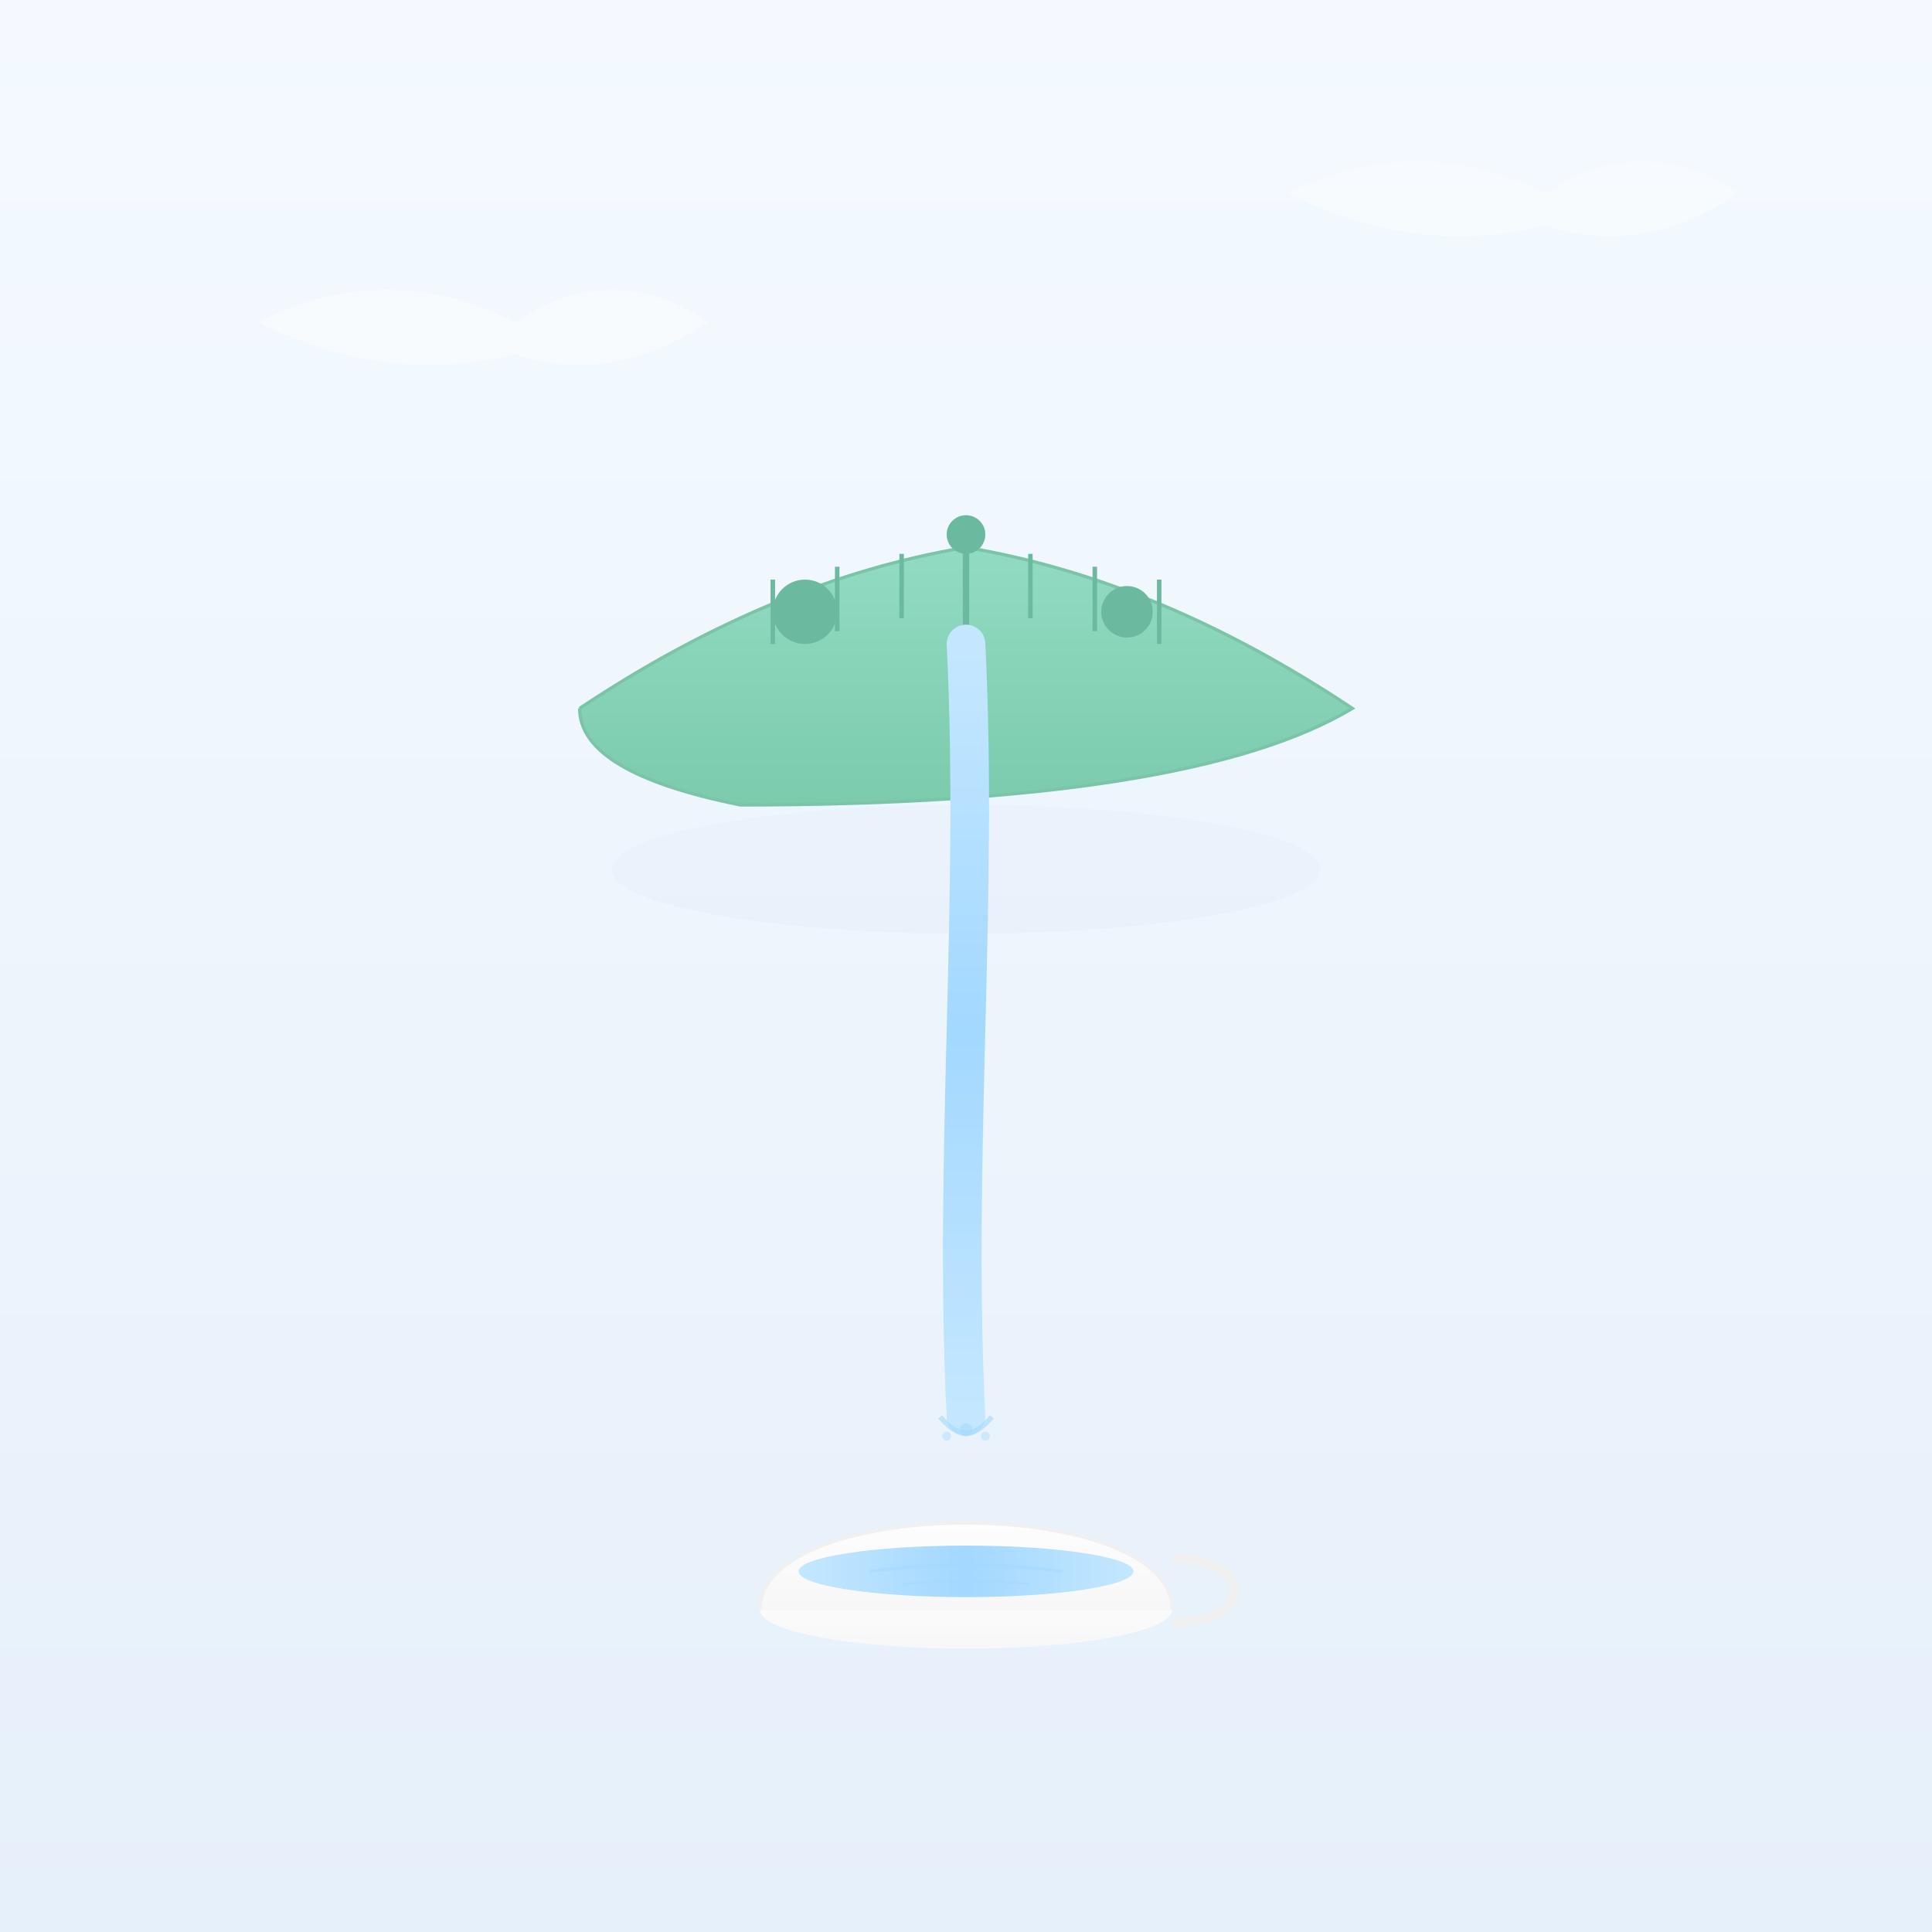 <svg xmlns="http://www.w3.org/2000/svg" viewBox="0 0 300 300">
  <rect x="0" y="0" width="300" height="300" fill="#333333" stroke="none"/>
  <defs>
    <!-- Sky gradient -->
    <linearGradient id="skyGradient" x1="0%" y1="0%" x2="0%" y2="100%">
      <stop offset="0%" stop-color="#f4faff" />
      <stop offset="100%" stop-color="#e6f0fa" />
    </linearGradient>
    
    <!-- Island gradient -->
    <linearGradient id="islandGradient" x1="0%" y1="0%" x2="0%" y2="100%">
      <stop offset="0%" stop-color="#91dbc2" />
      <stop offset="100%" stop-color="#7ccbad" />
    </linearGradient>
    
    <!-- Waterfall gradient -->
    <linearGradient id="waterfallGradient" x1="0%" y1="0%" x2="0%" y2="100%">
      <stop offset="0%" stop-color="#c4e7ff" opacity="0.7" />
      <stop offset="50%" stop-color="#a3d8ff" opacity="0.8" />
      <stop offset="100%" stop-color="#c4e7ff" opacity="0.7" />
    </linearGradient>
    
    <!-- Teacup gradient -->
    <linearGradient id="teacupGradient" x1="0%" y1="0%" x2="0%" y2="100%">
      <stop offset="0%" stop-color="#ffffff" />
      <stop offset="100%" stop-color="#f7f7f7" />
    </linearGradient>
    
    <!-- Water in cup gradient -->
    <linearGradient id="waterInCupGradient" x1="0%" y1="0%" x2="100%" y2="0%">
      <stop offset="0%" stop-color="#c4e7ff" />
      <stop offset="50%" stop-color="#a3d8ff" />
      <stop offset="100%" stop-color="#c4e7ff" />
    </linearGradient>
  </defs>
  
  <!-- Sky background -->
  <rect x="0" y="0" width="300" height="300" fill="url(#skyGradient)" />
  
  <!-- Subtle clouds -->
  <path d="M40,50 Q60,40 80,50 Q95,40 110,50 Q95,60 80,55 Q60,60 40,50" fill="white" opacity="0.4" />
  <path d="M200,30 Q220,20 240,30 Q255,20 270,30 Q255,40 240,35 Q220,40 200,30" fill="white" opacity="0.3" />
  
  <!-- Shadow under floating island -->
  <ellipse cx="150" cy="135" rx="55" ry="10" fill="#e6f0fa" opacity="0.5" />
  
  <!-- Floating island -->
  <path d="M90,110 Q120,90 150,85 Q180,90 210,110 Q185,125 115,125 Q90,120 90,110" fill="url(#islandGradient)" stroke="#7cc4a7" stroke-width="0.5" />
  
  <!-- Minimal grass tufts -->
  <line x1="120" y1="100" x2="120" y2="90" stroke="#6bba9f" stroke-width="0.7" />
  <line x1="130" y1="98" x2="130" y2="88" stroke="#6bba9f" stroke-width="0.7" />
  <line x1="140" y1="96" x2="140" y2="86" stroke="#6bba9f" stroke-width="0.7" />
  <line x1="160" y1="96" x2="160" y2="86" stroke="#6bba9f" stroke-width="0.7" />
  <line x1="170" y1="98" x2="170" y2="88" stroke="#6bba9f" stroke-width="0.7" />
  <line x1="180" y1="100" x2="180" y2="90" stroke="#6bba9f" stroke-width="0.7" />
  
  <!-- Trees -->
  <circle cx="125" cy="95" r="5" fill="#6bba9f" />
  <circle cx="175" cy="95" r="4" fill="#6bba9f" />
  <line x1="150" y1="100" x2="150" y2="85" stroke="#6bba9f" stroke-width="1" />
  <circle cx="150" cy="83" r="3" fill="#6bba9f" />
  
  <!-- Waterfall -->
  <path d="M150,100 C152,140 148,180 150,220" stroke="url(#waterfallGradient)" stroke-width="6" fill="none" stroke-linecap="round" />
  
  <!-- Splash where waterfall meets cup -->
  <path d="M146,220 Q150,225 154,220" stroke="#a3d8ff" stroke-width="0.8" fill="none" opacity="0.6" />
  <circle cx="150" cy="222" r="1" fill="#a3d8ff" opacity="0.5" />
  <circle cx="147" cy="223" r="0.7" fill="#a3d8ff" opacity="0.4" />
  <circle cx="153" cy="223" r="0.7" fill="#a3d8ff" opacity="0.4" />
  
  <!-- Teacup -->
  <ellipse cx="150" cy="250" rx="32" ry="6" fill="url(#teacupGradient)" />
  <path d="M118,250 C118,232 182,232 182,250" fill="url(#teacupGradient)" stroke="#f0f0f0" stroke-width="0.5" />
  
  <!-- Water in the cup -->
  <ellipse cx="150" cy="244" rx="26" ry="4" fill="url(#waterInCupGradient)" />
  
  <!-- Water ripples in cup -->
  <path d="M135,244 Q150,242 165,244" stroke="#a3d8ff" stroke-width="0.5" fill="none" opacity="0.5" />
  <path d="M140,246 Q150,245 160,246" stroke="#a3d8ff" stroke-width="0.4" fill="none" opacity="0.4" />
  
  <!-- Teacup handle -->
  <path d="M182,242 C195,242 195,252 182,252" stroke="#f0f0f0" stroke-width="1.5" fill="none" />
</svg>